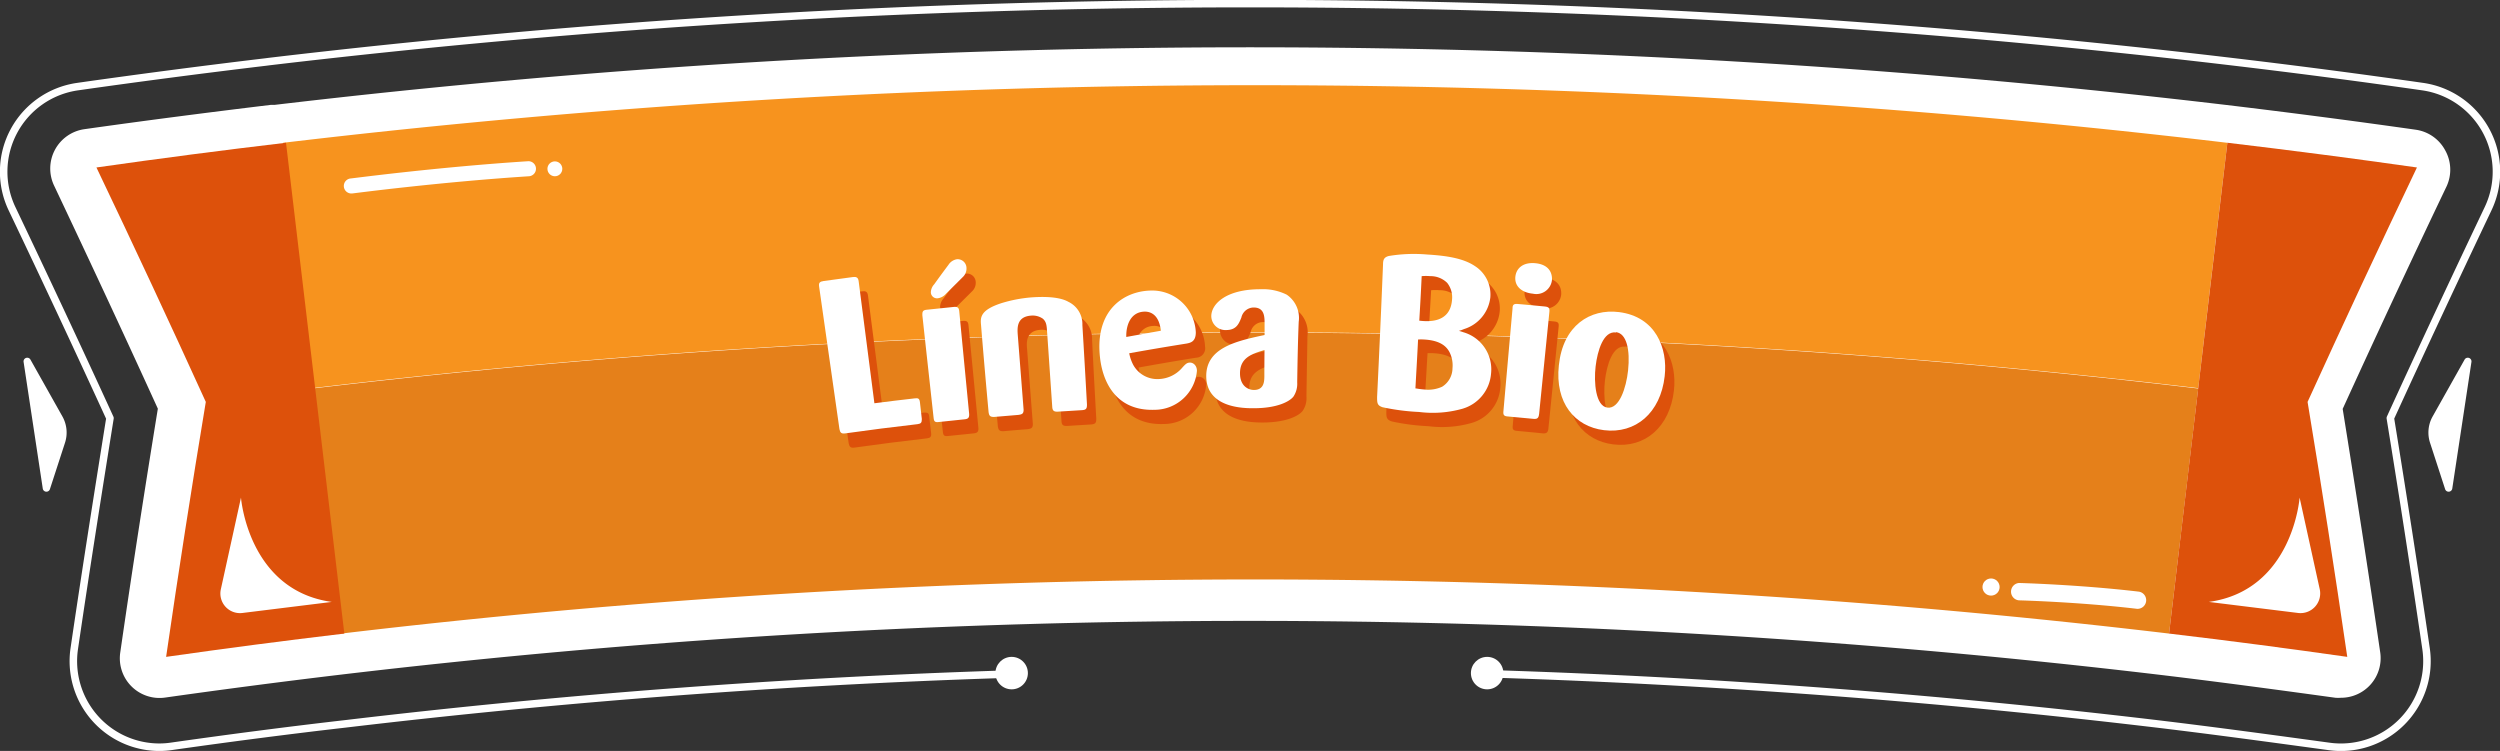 <svg xmlns="http://www.w3.org/2000/svg" viewBox="0 0 332.6 99.9"><rect x="0" y="0" width="332.6" height="99.9" fill="#333333" stroke="none"/><defs><style>.cls-1{isolation:isolate;}.cls-2,.cls-7{fill:#fff;}.cls-2,.cls-8{mix-blend-mode:soft-light;}.cls-3{fill:none;stroke:#fff;stroke-linecap:round;stroke-linejoin:round;}.cls-4{fill:#e5801a;}.cls-5{fill:#f7931e;}.cls-6{fill:#dd510b;}</style></defs><title>Mesa de trabajo 1 copia 3</title><g class="cls-1"><g id="Capa_1" data-name="Capa 1"><path class="cls-2" d="M325.31,20a5.28,5.28,0,0,0-3.91-2.74c-8.37-1.19-16.89-2.3-25.34-3.31a1103.08,1103.08,0,0,0-259.5,0l-.2,0-.31,0c-8.29,1-16.65,2.08-24.85,3.24a5.29,5.29,0,0,0-4,7.51C11.85,34.52,16.5,44.49,21,54.37,19.25,65.13,17.56,76,16,86.8a5.28,5.28,0,0,0,6,6c7.7-1.09,15.56-2.12,23.37-3.05a1025.58,1025.58,0,0,1,241.74,0c7.81.93,15.75,2,23.59,3.08a4.68,4.68,0,0,0,.74,0,5.27,5.27,0,0,0,5.23-6c-1.58-10.77-3.27-21.67-5-32.43,4.51-9.88,9.16-19.85,13.84-29.64A5.28,5.28,0,0,0,325.31,20Z"/><path class="cls-3" d="M199.1,89.67q43.72,1.41,87.23,6.56c7.76.92,15.65,2,23.43,3.06a11.45,11.45,0,0,0,13-13c-1.49-10.16-3.09-20.47-4.75-30.67,4.25-9.29,8.63-18.65,13-27.84a11.44,11.44,0,0,0-8.72-16.26c-8.37-1.2-16.94-2.32-25.48-3.33a1108.37,1108.37,0,0,0-261,0l-.46.06c-8.37,1-16.78,2.1-25,3.27A11.44,11.44,0,0,0,1.61,27.79C6,37,10.38,46.34,14.63,55.63,13,65.83,11.37,76.14,9.88,86.3A11.45,11.45,0,0,0,21.21,99.41a11,11,0,0,0,1.61-.12c7.66-1.09,15.47-2.11,23.23-3q43.44-5.16,87.22-6.58"/><path class="cls-4" d="M288.57,84.29a1030,1030,0,0,0-243.15,0Q43.49,68,41.54,51.69a1062.51,1062.51,0,0,1,250.91,0Q290.52,68,288.57,84.29Z"/><path class="cls-5" d="M292.45,51.64a1062.51,1062.51,0,0,0-250.91,0Q39.59,35.35,37.65,19A1095.08,1095.08,0,0,1,296.33,19Q294.38,35.31,292.45,51.64Z"/><path class="cls-6" d="M312.28,87.39q-11.83-1.69-23.71-3.1,3.89-32.64,7.76-65.3,12.62,1.5,25.22,3.29Q314.13,37.83,307,53.47,309.81,70.42,312.28,87.39Z"/><path class="cls-6" d="M12.83,22.28q12.6-1.8,25.22-3.29,3.89,32.66,7.76,65.3Q33.93,85.7,22.1,87.39q2.47-17,5.28-33.92Q20.26,37.83,12.83,22.28Z"/><path class="cls-7" d="M323.64,55.4l4.25-7.56a.49.49,0,0,1,.91.32L326.25,65a.49.49,0,0,1-.95.08l-2-6.15A4.38,4.38,0,0,1,323.64,55.4Z"/><path class="cls-7" d="M8.3,55.4,4.05,47.84a.49.49,0,0,0-.91.32L5.69,65a.49.49,0,0,0,.95.08l2-6.15A4.38,4.38,0,0,0,8.3,55.4Z"/><circle class="cls-7" cx="134.59" cy="89.55" r="2.16"/><circle class="cls-7" cx="197.85" cy="89.55" r="2.16"/><g class="cls-8"><path class="cls-7" d="M46.81,25.74a1,1,0,0,1-.13-2c.11,0,11.56-1.52,23.56-2.29a1,1,0,1,1,.13,2c-11.94.77-23.32,2.27-23.43,2.28Z"/></g><circle class="cls-2" cx="73.82" cy="22.46" r="0.99"/><path class="cls-2" d="M32.06,66.2S33,78.54,44.14,80.08L32.26,81.55a2.61,2.61,0,0,1-2.88-3.15Z"/><path class="cls-2" d="M305.94,66.2s-.9,12.34-12.08,13.88l11.88,1.47a2.62,2.62,0,0,0,2.88-3.15Z"/><g class="cls-8"><path class="cls-7" d="M284.46,81h-.13c-7.77-.92-15.65-1.13-15.73-1.13a1.16,1.16,0,0,1,0-2.31h0c.08,0,8.05.22,15.93,1.15a1.15,1.15,0,0,1-.14,2.29Z"/></g><circle class="cls-2" cx="264.89" cy="78.1" r="1.14"/><path class="cls-6" d="M117.57,55.54c1.78-.23,3.56-.44,5.34-.65.47,0,.66,0,.71.53l.26,2.22c.05.46-.11.63-.57.68q-4.83.55-9.64,1.23c-.52.07-.66-.11-.76-.57l-2.7-19c-.07-.49.13-.63.58-.7l3.9-.52c.4-.06.71,0,.78.51Z"/><path class="cls-6" d="M130.16,56.87c.06.6-.16.74-.65.79l-3.42.35c-.55.06-.61-.17-.66-.63q-.74-6.8-1.48-13.58c0-.4,0-.67.56-.73l3.55-.37c.58-.05.74.08.79.6Q129.51,50.08,130.16,56.87ZM127.07,41a1.72,1.72,0,0,1-1,.57.81.81,0,0,1-1-.74,1.72,1.72,0,0,1,.44-1.1l1.92-2.62a1.66,1.66,0,0,1,1.1-.71,1.17,1.17,0,0,1,1.28,1.13,1.54,1.54,0,0,1-.5,1.24Z"/><path class="cls-6" d="M145.85,55.7c0,.55-.11.73-.72.77l-3.22.2c-.47,0-.66-.13-.69-.65-.22-3.3-.45-6.6-.67-9.9-.06-.93-.09-1.39-.58-1.82a2.35,2.35,0,0,0-1.56-.42c-1.93.14-1.84,1.66-1.77,2.52.26,3.32.51,6.63.77,10,0,.55-.21.63-.7.7-1.08.08-2.15.17-3.23.27-.52,0-.65-.15-.73-.67q-.51-5.76-1-11.52c-.1-1-.19-2,2.68-2.94a17.27,17.27,0,0,1,4.07-.78c3.32-.24,4.48.37,4.89.6a3.32,3.32,0,0,1,1.9,3.12C145.46,48.65,145.65,52.18,145.85,55.7Z"/><path class="cls-6" d="M151.47,48.9a5.13,5.13,0,0,0,.53,1.54,3.68,3.68,0,0,0,3.37,1.89,4.37,4.37,0,0,0,3-1.36c.57-.65.75-.83,1.16-.84a1,1,0,0,1,.94,1.09,5.66,5.66,0,0,1-5.67,5.19c-5.13.18-7.09-3.76-7.3-7.74-.3-5.73,3.38-8,6.69-8.12a5.82,5.82,0,0,1,6.13,5.57,1.25,1.25,0,0,1-1.2,1.47Q155.26,48.21,151.47,48.9Zm4.21-3c-.29-2.58-1.85-2.56-2.21-2.54-1.78.06-2.43,1.71-2.39,3.37C152.61,46.39,154.14,46.11,155.68,45.85Z"/><path class="cls-6" d="M173.81,52.75a3,3,0,0,1-.5,1.91c-.51.66-2.18,1.55-5.32,1.55-1.22,0-6.21,0-6.28-4.2-.06-3.8,3.88-4.73,7.76-5.55V45c0-.9,0-2.15-1.43-2.15a1.68,1.68,0,0,0-1.65,1.33c-.33.81-.66,1.65-2,1.66A1.89,1.89,0,0,1,162.31,44c0-1.62,1.95-3.61,6.56-3.6a7,7,0,0,1,3.47.73,3.72,3.72,0,0,1,1.6,3.62C173.9,47.39,173.85,50.07,173.81,52.75Zm-4.35-4.28c-1.63.48-3.26,1-3.25,3.1,0,1.59,1,2.2,1.85,2.2,1.34,0,1.38-1.13,1.38-1.79C169.45,50.81,169.45,49.64,169.46,48.47Z"/><path class="cls-6" d="M185.25,37c0-.66.23-.92.76-1.07a20.43,20.43,0,0,1,5.11-.19c2.54.15,4.79.48,6.34,1.53a4.46,4.46,0,0,1,2.06,4.2A4.91,4.91,0,0,1,196,45.67a5,5,0,0,1-.68.24c.21.05.41.12.62.19a5.16,5.16,0,0,1,3.66,5.5,5.28,5.28,0,0,1-3.82,4.67,14.34,14.34,0,0,1-5.75.43,29.13,29.13,0,0,1-4.86-.63c-.72-.24-.74-.56-.73-1.37Zm4.81,7.54c.95.11,4.14.46,4.37-2.81a3,3,0,0,0-.64-2.22,3.16,3.16,0,0,0-2.26-.9,7,7,0,0,0-1.13,0Q190.22,41.61,190.06,44.56Zm-.52,8.95a12.07,12.07,0,0,0,1.32.16,4.49,4.49,0,0,0,2.26-.38,2.94,2.94,0,0,0,1.38-2.46,3.86,3.86,0,0,0-.45-2.21c-.32-.55-1-1.47-3.33-1.61a7.42,7.42,0,0,0-.8,0C189.79,49.16,189.67,51.33,189.54,53.51Z"/><path class="cls-6" d="M205.17,41c-1.39-.13-2.45-.92-2.34-2.22.1-1.13,1-2,2.69-1.82s2.26,1.18,2.18,2.25A2.08,2.08,0,0,1,205.17,41ZM206,57c-.06.6-.31.69-.8.65-1.14-.12-2.28-.22-3.42-.33-.56-.05-.56-.31-.52-.74L202.46,43c0-.4.12-.63.69-.58l3.56.34c.57.05.71.18.65.73Q206.69,50.23,206,57Z"/><path class="cls-6" d="M214.62,59.12c-3.89-.48-6.54-3.64-6-8.63.55-5.31,4.17-7.56,8-7.08,4.86.61,6.5,4.79,6.08,8.54C222.15,56.82,218.83,59.65,214.62,59.12Zm1.59-13c-1.65-.2-2.44,2.39-2.69,4.52s0,5.28,1.57,5.48,2.5-2.6,2.74-4.94C218.12,48.46,217.65,46.26,216.21,46.08Z"/><path class="cls-7" d="M116.33,53.65c1.78-.23,3.57-.45,5.35-.65.47-.06.65,0,.71.53l.25,2.22c0,.46-.1.62-.57.68q-4.81.55-9.63,1.23c-.52.07-.67-.11-.76-.57q-1.35-9.51-2.71-19c-.07-.49.13-.63.59-.7l3.9-.53c.39-.05.7,0,.77.52Z"/><path class="cls-7" d="M128.93,55c.06.61-.16.75-.66.79l-3.42.36c-.55.06-.6-.17-.65-.63q-.75-6.8-1.49-13.58c0-.41,0-.67.56-.73l3.56-.37c.57-.06.74.07.79.59Q128.27,48.2,128.93,55ZM125.84,39.1a1.74,1.74,0,0,1-1,.57.82.82,0,0,1-1-.75,1.62,1.62,0,0,1,.44-1.09c.63-.88,1.27-1.75,1.92-2.62a1.64,1.64,0,0,1,1.1-.72,1.18,1.18,0,0,1,1.28,1.13,1.55,1.55,0,0,1-.5,1.25Z"/><path class="cls-7" d="M144.61,53.81c0,.55-.1.73-.71.76l-3.23.2c-.46,0-.65-.13-.68-.65-.23-3.3-.45-6.6-.68-9.9-.06-.92-.09-1.39-.57-1.82a2.37,2.37,0,0,0-1.57-.41c-1.92.14-1.83,1.65-1.77,2.52l.78,10c0,.55-.22.62-.71.69l-3.22.27c-.52,0-.66-.14-.73-.66q-.53-5.76-1-11.53c-.09-1-.18-2,2.68-2.94a18.57,18.57,0,0,1,4.07-.78c3.33-.23,4.49.38,4.9.61A3.28,3.28,0,0,1,144,43.24Q144.32,48.52,144.61,53.81Z"/><path class="cls-7" d="M150.23,47a5.54,5.54,0,0,0,.54,1.55,3.65,3.65,0,0,0,3.37,1.88,4.32,4.32,0,0,0,3-1.35c.58-.65.75-.83,1.17-.84s.92.36.93,1.09a5.67,5.67,0,0,1-5.67,5.19c-5.13.17-7.08-3.77-7.29-7.74-.31-5.74,3.38-8,6.69-8.12a5.81,5.81,0,0,1,6.12,5.56c0,1.25-.72,1.38-1.19,1.48Q154,46.32,150.23,47Zm4.21-3c-.28-2.57-1.85-2.55-2.21-2.54-1.77.07-2.43,1.72-2.39,3.37Z"/><path class="cls-7" d="M172.58,50.86a3.08,3.08,0,0,1-.5,1.9c-.51.66-2.18,1.56-5.32,1.55-1.22,0-6.21,0-6.28-4.19-.07-3.8,3.87-4.73,7.76-5.55V43.06c0-.9,0-2.14-1.44-2.15a1.7,1.7,0,0,0-1.65,1.34c-.33.81-.65,1.65-2,1.66a1.88,1.88,0,0,1-2-1.84c0-1.62,1.95-3.6,6.56-3.59a7.11,7.11,0,0,1,3.47.72,3.74,3.74,0,0,1,1.6,3.62C172.67,45.5,172.62,48.18,172.58,50.86Zm-4.35-4.29c-1.64.49-3.27,1-3.26,3.1,0,1.6,1,2.2,1.85,2.21,1.35,0,1.38-1.13,1.39-1.8C168.21,48.91,168.22,47.74,168.23,46.57Z"/><path class="cls-7" d="M184,35.13c0-.67.22-.92.75-1.07a20.34,20.34,0,0,1,5.11-.2c2.54.15,4.8.49,6.35,1.53a4.49,4.49,0,0,1,2.06,4.21,5,5,0,0,1-3.5,4.18,4.53,4.53,0,0,1-.68.24,6.36,6.36,0,0,1,.62.19,5.13,5.13,0,0,1,3.66,5.49,5.3,5.3,0,0,1-3.81,4.68,14.53,14.53,0,0,1-5.75.43,29.28,29.28,0,0,1-4.87-.63c-.72-.24-.73-.56-.73-1.37Q183.64,44,184,35.13Zm4.8,7.53c1,.11,4.15.46,4.38-2.8a3.08,3.08,0,0,0-.65-2.23,3.13,3.13,0,0,0-2.26-.89,6.06,6.06,0,0,0-1.13,0C189.05,38.73,188.94,40.69,188.82,42.66Zm-.51,9a11.8,11.8,0,0,0,1.31.17,4.46,4.46,0,0,0,2.26-.38,2.92,2.92,0,0,0,1.38-2.47,3.88,3.88,0,0,0-.44-2.21c-.32-.54-1-1.47-3.33-1.6a5.67,5.67,0,0,0-.81,0C188.56,47.27,188.43,49.44,188.31,51.61Z"/><path class="cls-7" d="M203.93,39.07c-1.39-.13-2.44-.92-2.33-2.22.1-1.13,1-2,2.69-1.83s2.25,1.19,2.18,2.26A2.09,2.09,0,0,1,203.93,39.07Zm.83,16c-.06.61-.3.7-.79.65l-3.43-.32c-.55-.05-.56-.31-.52-.75q.6-6.81,1.21-13.63c0-.41.11-.63.68-.58,1.19.1,2.38.22,3.56.33.58.06.71.19.66.74Q205.44,48.34,204.76,55.12Z"/><path class="cls-7" d="M213.39,57.23c-3.89-.48-6.54-3.64-6-8.63.55-5.31,4.17-7.56,8-7.08,4.87.61,6.51,4.79,6.08,8.53C220.92,54.93,217.6,57.75,213.39,57.23Zm1.58-13c-1.64-.21-2.44,2.39-2.69,4.52s0,5.28,1.57,5.48,2.5-2.61,2.75-4.95C216.89,46.56,216.41,44.36,215,44.19Z"/></g></g></svg>